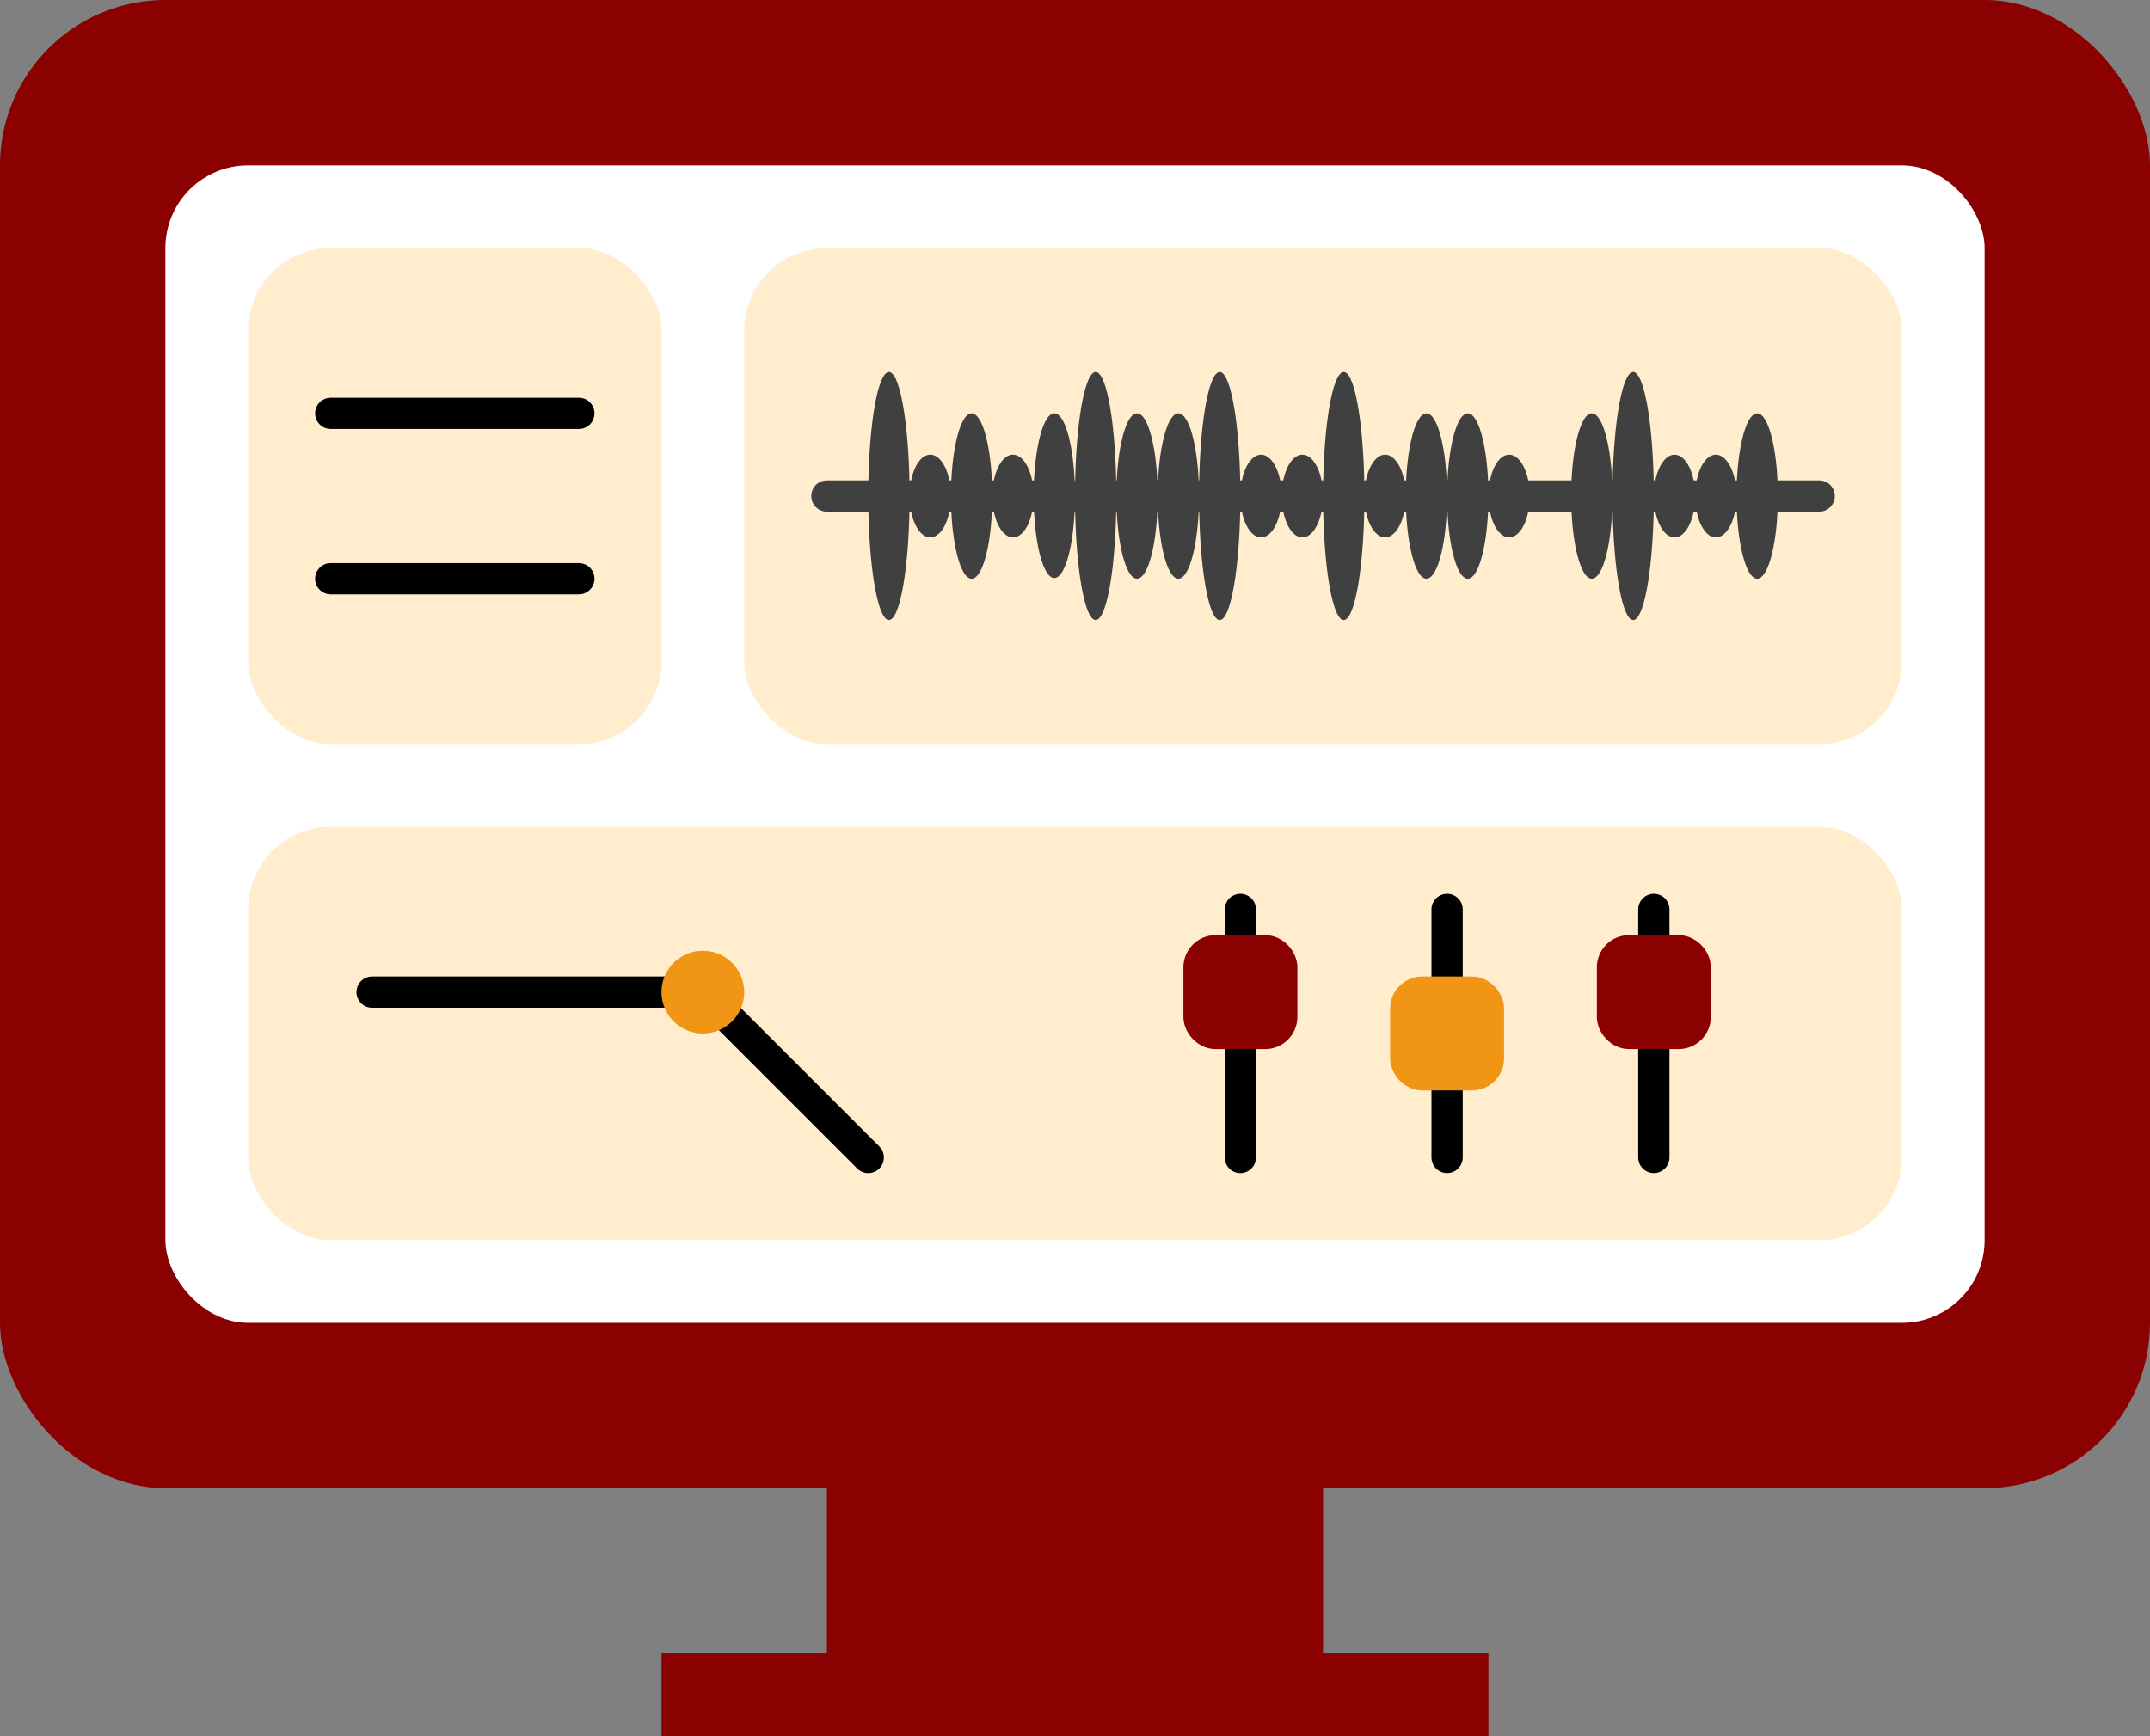 <?xml version="1.0" encoding="UTF-8" standalone="no"?>
<!-- Created with Inkscape (http://www.inkscape.org/) -->

<svg
   width="68.792mm"
   height="55.562mm"
   viewBox="0 0 68.792 55.562"
   version="1.1"
   id="svg1"
   inkscape:version="1.4.2 (f4327f4, 2025-05-13)"
   sodipodi:docname="prod.svg"
   xmlns:inkscape="http://www.inkscape.org/namespaces/inkscape"
   xmlns:sodipodi="http://sodipodi.sourceforge.net/DTD/sodipodi-0.dtd"
   xmlns="http://www.w3.org/2000/svg"
   xmlns:svg="http://www.w3.org/2000/svg">
  <rect x="0" y="0" width="68.792" height="55.562" fill="#808080" stroke="none"/>
  <sodipodi:namedview
     id="namedview1"
     pagecolor="#ffffff"
     bordercolor="#000000"
     borderopacity="0.25"
     inkscape:showpageshadow="2"
     inkscape:pageopacity="0.0"
     inkscape:pagecheckerboard="0"
     inkscape:deskcolor="#d1d1d1"
     inkscape:document-units="mm"
     showgrid="false"
     inkscape:zoom="0.88194445"
     inkscape:cx="353.19685"
     inkscape:cy="138.89764"
     inkscape:window-width="1920"
     inkscape:window-height="1009"
     inkscape:window-x="-8"
     inkscape:window-y="-8"
     inkscape:window-maximized="1"
     inkscape:current-layer="g40">
    <inkscape:grid
       id="grid1"
       units="mm"
       originx="-31.75"
       originy="-31.75"
       spacingx="0.265"
       spacingy="0.265"
       empcolor="#0099e5"
       empopacity="0.302"
       color="#0099e5"
       opacity="0.149"
       empspacing="5"
       enabled="true"
       visible="false" />
    <inkscape:page
       x="0"
       y="0"
       width="68.792"
       height="55.562"
       id="page2"
       margin="0"
       bleed="0" />
  </sodipodi:namedview>
  <defs
     id="defs1" />
  <g
     inkscape:label="Calque 1"
     inkscape:groupmode="layer"
     id="layer1"
     transform="translate(-31.75,-31.75)">
    <g
       id="g34"
       inkscape:label="Ecran">
      <rect
         style="fill:#8b0000;fill-opacity:1;fill-rule:evenodd;stroke-width:0.2"
         id="rect1"
         width="68.792"
         height="47.625"
         x="31.75"
         y="31.75"
         ry="5.292" />
      <rect
         style="fill:#8b0000;fill-opacity:1;fill-rule:evenodd;stroke-width:0.219"
         id="rect3"
         width="15.875"
         height="5.292"
         x="58.208"
         y="79.375"
         ry="1.9073486e-06" />
      <rect
         style="fill:#8b0000;fill-opacity:1;fill-rule:evenodd;stroke-width:0.211"
         id="rect4"
         width="26.458"
         height="2.646"
         x="52.917"
         y="84.667"
         ry="1.9073486e-06" />
      <rect
         style="fill:#ffffff;fill-rule:evenodd;stroke-width:0.2"
         id="rect2"
         width="58.208"
         height="37.042"
         x="37.042"
         y="37.042"
         ry="2.646" />
    </g>
    <rect
       style="fill:#ffedce;fill-opacity:1;fill-rule:evenodd;stroke:none;stroke-width:1;stroke-dasharray:none;stroke-opacity:1"
       id="rect5"
       width="13.229"
       height="15.875"
       x="39.688"
       y="39.688"
       ry="2.646" />
    <rect
       style="fill:#ffedce;fill-opacity:1;fill-rule:evenodd;stroke:none;stroke-width:1;stroke-dasharray:none;stroke-opacity:1"
       id="rect6"
       width="52.917"
       height="13.229"
       x="39.688"
       y="58.208"
       ry="2.646" />
    <rect
       style="fill:#ffedce;fill-opacity:1;fill-rule:evenodd;stroke:none;stroke-width:1;stroke-dasharray:none;stroke-opacity:1"
       id="rect7"
       width="37.042"
       height="15.875"
       x="55.562"
       y="39.688"
       ry="2.646" />
    <g
       id="g40"
       inkscape:label="Bibilo">
      <path
         style="fill:none;fill-rule:evenodd;stroke:#000000;stroke-width:1;stroke-dasharray:none;stroke-opacity:1;stroke-linejoin:round;stroke-linecap:round"
         d="M 42.333,44.979 H 50.271"
         id="path7" />
      <path
         style="fill:none;fill-rule:evenodd;stroke:#000000;stroke-width:1;stroke-dasharray:none;stroke-opacity:1;stroke-linecap:round"
         d="M 42.333,50.271 H 50.271"
         id="path8" />
    </g>
    <g
       id="g39"
       inkscape:label="EQ">
      <path
         style="fill:none;fill-rule:evenodd;stroke:#000000;stroke-width:1;stroke-dasharray:none;stroke-opacity:1;stroke-linecap:round"
         d="m 43.656,63.5 h 10.583 l 5.292,5.292"
         id="path9"
         sodipodi:nodetypes="ccc"
         inkscape:label="FiltreEQ">
        <animate
           attributeName="d"
           values="m 43.656,63.5 h 10.583 l 5.292,5.292;m 43.656,63.5 h 16.583 l 5.292,5.292;m 43.656,63.5 h 10.583 l 5.292,5.292"
           dur="2.5s"
           repeatCount="indefinite" />
      </path>
      <path
         style="fill:#f19514;fill-opacity:1;fill-rule:evenodd;stroke:none;stroke-width:2;stroke-dasharray:none;stroke-opacity:1"
         id="path34"
         sodipodi:type="arc"
         sodipodi:cx="54.239582"
         sodipodi:cy="63.500004"
         sodipodi:rx="1.3229171"
         sodipodi:ry="1.322919"
         sodipodi:start="0"
         sodipodi:end="6.2088931"
         sodipodi:open="true"
         sodipodi:arc-type="arc"
         d="m 55.562,63.5 a 1.323,1.323 0 0 1 -1.298,1.323 1.323,1.323 0 0 1 -1.347,-1.274 1.323,1.323 0 0 1 1.248,-1.37 1.323,1.323 0 0 1 1.393,1.223"
         inkscape:label="bouton EQ">
        <animateTransform
           attributeName="transform"
           type="translate"
           values="0,0; 6,0; 0,0"
           dur="2.5s"
           repeatCount="indefinite" />
      </path>
    </g>
    <path
       style="display:none;fill:#ffcc00;fill-rule:evenodd;stroke:#a1a1a1;stroke-width:1;stroke-dasharray:none;stroke-opacity:1"
       d="M 63.5,71.438 V 58.208"
       id="path10"
       sodipodi:nodetypes="cc" />
    <g
       id="g35"
       inkscape:label="signal sonore">
      <path
         style="fill:#3d3846;fill-rule:evenodd;stroke:#404040;stroke-width:1;stroke-dasharray:none;stroke-opacity:1;stroke-linecap:round"
         d="m 58.208,47.625 h 31.75"
         id="path11"
         inkscape:label="AxeDuSignal" />
      <path
         style="fill:#404040;fill-opacity:1;fill-rule:evenodd;stroke:none;stroke-width:1;stroke-dasharray:none;stroke-opacity:1"
         id="path12"
         sodipodi:type="arc"
         sodipodi:cx="60.192707"
         sodipodi:cy="47.625"
         sodipodi:rx="0.66145831"
         sodipodi:ry="3.9687502"
         sodipodi:start="0"
         sodipodi:end="6.2088931"
         sodipodi:open="true"
         sodipodi:arc-type="arc"
         d="m 60.854,47.625 a 0.661,3.969 0 0 1 -0.649,3.968 0.661,3.969 0 0 1 -0.673,-3.821 0.661,3.969 0 0 1 0.624,-4.11 0.661,3.969 0 0 1 0.696,3.668">
        <animate
           attributeName="d"
           values="m 60.854,47.625 a 0.661,3.969 0 0 1 -0.649,3.968 0.661,3.969 0 0 1 -0.673,-3.821 0.661,3.969 0 0 1 0.624,-4.11 0.661,3.969 0 0 1 0.696,3.668;m 60.854,47.625 a 0.661,7.144 0 0 1 -0.649,7.143 0.661,7.144 0 0 1 -0.673,-6.877 0.661,7.144 0 0 1 0.624,-7.398 0.661,7.144 0 0 1 0.696,6.602;m 60.854,47.625 a 0.661,3.969 0 0 1 -0.649,3.968 0.661,3.969 0 0 1 -0.673,-3.821 0.661,3.969 0 0 1 0.624,-4.11 0.661,3.969 0 0 1 0.696,3.668"
           dur="1.5s"
           repeatCount="indefinite" />
      </path>
      <path
         style="fill:#404040;fill-opacity:1;fill-rule:evenodd;stroke:none;stroke-width:1;stroke-dasharray:none;stroke-opacity:1"
         id="path13"
         sodipodi:type="arc"
         sodipodi:cx="62.838539"
         sodipodi:cy="47.625"
         sodipodi:rx="0.66145831"
         sodipodi:ry="2.6458333"
         sodipodi:start="0"
         sodipodi:end="6.2088931"
         sodipodi:open="true"
         sodipodi:arc-type="arc"
         d="m 63.5,47.625 a 0.661,2.646 0 0 1 -0.649,2.645 0.661,2.646 0 0 1 -0.673,-2.547 0.661,2.646 0 0 1 0.624,-2.74 0.661,2.646 0 0 1 0.696,2.445">
        <animate
           attributeName="d"
           values="m 63.5,47.625 a 0.661,2.646 0 0 1 -0.649,2.645 0.661,2.646 0 0 1 -0.673,-2.547 0.661,2.646 0 0 1 0.624,-2.74 0.661,2.646 0 0 1 0.696,2.445;m 63.5,47.625 a 0.661,4.763 0 0 1 -0.649,4.762 0.661,4.763 0 0 1 -0.673,-4.585 0.661,4.763 0 0 1 0.624,-4.932 0.661,4.763 0 0 1 0.696,4.402;m 63.5,47.625 a 0.661,2.646 0 0 1 -0.649,2.645 0.661,2.646 0 0 1 -0.673,-2.547 0.661,2.646 0 0 1 0.624,-2.74 0.661,2.646 0 0 1 0.696,2.445"
           dur="1.8s"
           repeatCount="indefinite"
           begin="0.1s" />
      </path>
      <path
         style="fill:#404040;fill-opacity:1;fill-rule:evenodd;stroke:none;stroke-width:1;stroke-dasharray:none;stroke-opacity:1"
         id="path14"
         sodipodi:type="arc"
         sodipodi:cx="61.515625"
         sodipodi:cy="47.625"
         sodipodi:rx="0.66145831"
         sodipodi:ry="1.3229166"
         sodipodi:start="0"
         sodipodi:end="6.2088931"
         sodipodi:open="true"
         sodipodi:arc-type="arc"
         d="m 62.177,47.625 a 0.661,1.323 0 0 1 -0.649,1.323 0.661,1.323 0 0 1 -0.673,-1.274 0.661,1.323 0 0 1 0.624,-1.37 0.661,1.323 0 0 1 0.696,1.223">
        <animate
           attributeName="d"
           values="m 62.177,47.625 a 0.661,1.323 0 0 1 -0.649,1.323 0.661,1.323 0 0 1 -0.673,-1.274 0.661,1.323 0 0 1 0.624,-1.37 0.661,1.323 0 0 1 0.696,1.223;m 62.177,47.625 a 0.661,2.381 0 0 1 -0.649,2.381 0.661,2.381 0 0 1 -0.673,-2.292 0.661,2.381 0 0 1 0.624,-2.466 0.661,2.381 0 0 1 0.696,2.201;m 62.177,47.625 a 0.661,1.323 0 0 1 -0.649,1.323 0.661,1.323 0 0 1 -0.673,-1.274 0.661,1.323 0 0 1 0.624,-1.37 0.661,1.323 0 0 1 0.696,1.223"
           dur="1.2s"
           repeatCount="indefinite"
           begin="0.35s" />
      </path>
      <path
         style="fill:#404040;fill-opacity:1;fill-rule:evenodd;stroke:none;stroke-width:1;stroke-dasharray:none;stroke-opacity:1"
         id="path15"
         sodipodi:type="arc"
         sodipodi:cx="64.161461"
         sodipodi:cy="47.625"
         sodipodi:rx="0.66145831"
         sodipodi:ry="1.3229166"
         sodipodi:start="0"
         sodipodi:end="6.2088931"
         sodipodi:open="true"
         sodipodi:arc-type="arc"
         d="m 64.823,47.625 a 0.661,1.323 0 0 1 -0.649,1.323 0.661,1.323 0 0 1 -0.673,-1.274 0.661,1.323 0 0 1 0.624,-1.37 0.661,1.323 0 0 1 0.696,1.223">
        <animate
           attributeName="d"
           values="m 64.823,47.625 a 0.661,1.323 0 0 1 -0.649,1.323 0.661,1.323 0 0 1 -0.673,-1.274 0.661,1.323 0 0 1 0.624,-1.37 0.661,1.323 0 0 1 0.696,1.223;m 64.823,47.625 a 0.661,2.381 0 0 1 -0.649,2.381 0.661,2.381 0 0 1 -0.673,-2.292 0.661,2.381 0 0 1 0.624,-2.466 0.661,2.381 0 0 1 0.696,2.201;m 64.823,47.625 a 0.661,1.323 0 0 1 -0.649,1.323 0.661,1.323 0 0 1 -0.673,-1.274 0.661,1.323 0 0 1 0.624,-1.37 0.661,1.323 0 0 1 0.696,1.223"
           dur="1.2s"
           repeatCount="indefinite"
           begin="0.52s" />
      </path>
      <path
         style="fill:#404040;fill-opacity:1;fill-rule:evenodd;stroke:none;stroke-width:1.152;stroke-dasharray:none;stroke-opacity:1"
         id="path16"
         sodipodi:type="arc"
         sodipodi:cx="65.484375"
         sodipodi:cy="47.614082"
         sodipodi:rx="0.66145831"
         sodipodi:ry="2.6349132"
         sodipodi:start="0"
         sodipodi:end="6.2088931"
         sodipodi:open="true"
         sodipodi:arc-type="arc"
         d="m 66.146,47.614 a 0.661,2.635 0 0 1 -0.649,2.634 0.661,2.635 0 0 1 -0.673,-2.537 0.661,2.635 0 0 1 0.624,-2.729 0.661,2.635 0 0 1 0.696,2.435">
        <animate
           attributeName="d"
           values="m 66.146,47.614 a 0.661,2.635 0 0 1 -0.649,2.634 0.661,2.635 0 0 1 -0.673,-2.537 0.661,2.635 0 0 1 0.624,-2.729 0.661,2.635 0 0 1 0.696,2.435;m 66.146,47.614 a 0.661,4.743 0 0 1 -0.649,4.742 0.661,4.743 0 0 1 -0.673,-4.566 0.661,4.743 0 0 1 0.624,-4.912 0.661,4.743 0 0 1 0.696,4.383;m 66.146,47.614 a 0.661,2.635 0 0 1 -0.649,2.634 0.661,2.635 0 0 1 -0.673,-2.537 0.661,2.635 0 0 1 0.624,-2.729 0.661,2.635 0 0 1 0.696,2.435"
           dur="1.6s"
           repeatCount="indefinite"
           begin="0.18s" />
      </path>
      <path
         style="fill:#404040;fill-opacity:1;fill-rule:evenodd;stroke:none;stroke-width:1;stroke-dasharray:none;stroke-opacity:1"
         id="path17"
         sodipodi:type="arc"
         sodipodi:cx="66.807289"
         sodipodi:cy="47.625"
         sodipodi:rx="0.66145831"
         sodipodi:ry="3.9687502"
         sodipodi:start="0"
         sodipodi:end="6.2088931"
         sodipodi:open="true"
         sodipodi:arc-type="arc"
         d="m 67.469,47.625 a 0.661,3.969 0 0 1 -0.649,3.968 0.661,3.969 0 0 1 -0.673,-3.821 0.661,3.969 0 0 1 0.624,-4.11 0.661,3.969 0 0 1 0.696,3.668">
        <animate
           attributeName="d"
           values="m 67.469,47.625 a 0.661,3.969 0 0 1 -0.649,3.968 0.661,3.969 0 0 1 -0.673,-3.821 0.661,3.969 0 0 1 0.624,-4.11 0.661,3.969 0 0 1 0.696,3.668;m 67.469,47.625 a 0.661,7.144 0 0 1 -0.649,7.143 0.661,7.144 0 0 1 -0.673,-6.877 0.661,7.144 0 0 1 0.624,-7.398 0.661,7.144 0 0 1 0.696,6.602;m 67.469,47.625 a 0.661,3.969 0 0 1 -0.649,3.968 0.661,3.969 0 0 1 -0.673,-3.821 0.661,3.969 0 0 1 0.624,-4.11 0.661,3.969 0 0 1 0.696,3.668"
           dur="1.7s"
           repeatCount="indefinite"
           begin="0.43s" />
      </path>
      <path
         style="fill:#404040;fill-opacity:1;fill-rule:evenodd;stroke:none;stroke-width:1;stroke-dasharray:none;stroke-opacity:1"
         id="path18"
         sodipodi:type="arc"
         sodipodi:cx="68.130211"
         sodipodi:cy="47.625"
         sodipodi:rx="0.66145831"
         sodipodi:ry="2.6458333"
         sodipodi:start="0"
         sodipodi:end="6.2088931"
         sodipodi:open="true"
         sodipodi:arc-type="arc"
         d="m 68.792,47.625 a 0.661,2.646 0 0 1 -0.649,2.645 0.661,2.646 0 0 1 -0.673,-2.547 0.661,2.646 0 0 1 0.624,-2.74 0.661,2.646 0 0 1 0.696,2.445">
        <animate
           attributeName="d"
           values="m 68.792,47.625 a 0.661,2.646 0 0 1 -0.649,2.645 0.661,2.646 0 0 1 -0.673,-2.547 0.661,2.646 0 0 1 0.624,-2.74 0.661,2.646 0 0 1 0.696,2.445;m 68.792,47.625 a 0.661,4.763 0 0 1 -0.649,4.762 0.661,4.763 0 0 1 -0.673,-4.585 0.661,4.763 0 0 1 0.624,-4.932 0.661,4.763 0 0 1 0.696,4.402;m 68.792,47.625 a 0.661,2.646 0 0 1 -0.649,2.645 0.661,2.646 0 0 1 -0.673,-2.547 0.661,2.646 0 0 1 0.624,-2.74 0.661,2.646 0 0 1 0.696,2.445"
           dur="1.4s"
           repeatCount="indefinite"
           begin="0.27s" />
      </path>
      <path
         style="fill:#404040;fill-opacity:1;fill-rule:evenodd;stroke:none;stroke-width:1;stroke-dasharray:none;stroke-opacity:1"
         id="path19"
         sodipodi:type="arc"
         sodipodi:cx="69.453125"
         sodipodi:cy="47.625"
         sodipodi:rx="0.66145831"
         sodipodi:ry="2.6458333"
         sodipodi:start="0"
         sodipodi:end="6.2088931"
         sodipodi:open="true"
         sodipodi:arc-type="arc"
         d="m 70.115,47.625 a 0.661,2.646 0 0 1 -0.649,2.645 0.661,2.646 0 0 1 -0.673,-2.547 0.661,2.646 0 0 1 0.624,-2.74 0.661,2.646 0 0 1 0.696,2.445">
        <animate
           attributeName="d"
           values="m 70.115,47.625 a 0.661,2.646 0 0 1 -0.649,2.645 0.661,2.646 0 0 1 -0.673,-2.547 0.661,2.646 0 0 1 0.624,-2.74 0.661,2.646 0 0 1 0.696,2.445;m 70.115,47.625 a 0.661,4.763 0 0 1 -0.649,4.762 0.661,4.763 0 0 1 -0.673,-4.585 0.661,4.763 0 0 1 0.624,-4.932 0.661,4.763 0 0 1 0.696,4.402;m 70.115,47.625 a 0.661,2.646 0 0 1 -0.649,2.645 0.661,2.646 0 0 1 -0.673,-2.547 0.661,2.646 0 0 1 0.624,-2.74 0.661,2.646 0 0 1 0.696,2.445"
           dur="1.3s"
           repeatCount="indefinite"
           begin="0.58s" />
      </path>
      <path
         style="fill:#404040;fill-opacity:1;fill-rule:evenodd;stroke:none;stroke-width:1;stroke-dasharray:none;stroke-opacity:1"
         id="path20"
         sodipodi:type="arc"
         sodipodi:cx="70.776039"
         sodipodi:cy="47.625"
         sodipodi:rx="0.66145831"
         sodipodi:ry="3.9687502"
         sodipodi:start="0"
         sodipodi:end="6.2088931"
         sodipodi:open="true"
         sodipodi:arc-type="arc"
         d="m 71.437,47.625 a 0.661,3.969 0 0 1 -0.649,3.968 0.661,3.969 0 0 1 -0.673,-3.821 0.661,3.969 0 0 1 0.624,-4.11 0.661,3.969 0 0 1 0.696,3.668">
        <animate
           attributeName="d"
           values="m 71.437,47.625 a 0.661,3.969 0 0 1 -0.649,3.968 0.661,3.969 0 0 1 -0.673,-3.821 0.661,3.969 0 0 1 0.624,-4.11 0.661,3.969 0 0 1 0.696,3.668;m 71.437,47.625 a 0.661,7.144 0 0 1 -0.649,7.143 0.661,7.144 0 0 1 -0.673,-6.877 0.661,7.144 0 0 1 0.624,-7.398 0.661,7.144 0 0 1 0.696,6.602;m 71.437,47.625 a 0.661,3.969 0 0 1 -0.649,3.968 0.661,3.969 0 0 1 -0.673,-3.821 0.661,3.969 0 0 1 0.624,-4.11 0.661,3.969 0 0 1 0.696,3.668"
           dur="1.9s"
           repeatCount="indefinite"
           begin="0.12s" />
      </path>
      <path
         style="fill:#404040;fill-opacity:1;fill-rule:evenodd;stroke:none;stroke-width:1;stroke-dasharray:none;stroke-opacity:1"
         id="path21"
         sodipodi:type="arc"
         sodipodi:cx="72.098961"
         sodipodi:cy="47.625"
         sodipodi:rx="0.66145831"
         sodipodi:ry="1.3229166"
         sodipodi:start="0"
         sodipodi:end="6.2088931"
         sodipodi:open="true"
         sodipodi:arc-type="arc"
         d="m 72.76,47.625 a 0.661,1.323 0 0 1 -0.649,1.323 0.661,1.323 0 0 1 -0.673,-1.274 0.661,1.323 0 0 1 0.624,-1.37 0.661,1.323 0 0 1 0.696,1.223">
        <animate
           attributeName="d"
           values="m 72.76,47.625 a 0.661,1.323 0 0 1 -0.649,1.323 0.661,1.323 0 0 1 -0.673,-1.274 0.661,1.323 0 0 1 0.624,-1.37 0.661,1.323 0 0 1 0.696,1.223;m 72.76,47.625 a 0.661,2.381 0 0 1 -0.649,2.381 0.661,2.381 0 0 1 -0.673,-2.292 0.661,2.381 0 0 1 0.624,-2.466 0.661,2.381 0 0 1 0.696,2.201;m 72.76,47.625 a 0.661,1.323 0 0 1 -0.649,1.323 0.661,1.323 0 0 1 -0.673,-1.274 0.661,1.323 0 0 1 0.624,-1.37 0.661,1.323 0 0 1 0.696,1.223"
           dur="1.1s"
           repeatCount="indefinite"
           begin="0.41s" />
      </path>
      <path
         style="fill:#404040;fill-opacity:1;fill-rule:evenodd;stroke:none;stroke-width:1;stroke-dasharray:none;stroke-opacity:1"
         id="path22"
         sodipodi:type="arc"
         sodipodi:cx="73.421875"
         sodipodi:cy="47.625"
         sodipodi:rx="0.66145831"
         sodipodi:ry="1.3229166"
         sodipodi:start="0"
         sodipodi:end="6.2088931"
         sodipodi:open="true"
         sodipodi:arc-type="arc"
         d="m 74.083,47.625 a 0.661,1.323 0 0 1 -0.649,1.323 0.661,1.323 0 0 1 -0.673,-1.274 0.661,1.323 0 0 1 0.624,-1.37 0.661,1.323 0 0 1 0.696,1.223">
        <animate
           attributeName="d"
           values="m 74.083,47.625 a 0.661,1.323 0 0 1 -0.649,1.323 0.661,1.323 0 0 1 -0.673,-1.274 0.661,1.323 0 0 1 0.624,-1.37 0.661,1.323 0 0 1 0.696,1.223;m 74.083,47.625 a 0.661,2.381 0 0 1 -0.649,2.381 0.661,2.381 0 0 1 -0.673,-2.292 0.661,2.381 0 0 1 0.624,-2.466 0.661,2.381 0 0 1 0.696,2.201;m 74.083,47.625 a 0.661,1.323 0 0 1 -0.649,1.323 0.661,1.323 0 0 1 -0.673,-1.274 0.661,1.323 0 0 1 0.624,-1.37 0.661,1.323 0 0 1 0.696,1.223"
           dur="1.1s"
           repeatCount="indefinite"
           begin="0.24s" />
      </path>
      <path
         style="fill:#404040;fill-opacity:1;fill-rule:evenodd;stroke:none;stroke-width:1;stroke-dasharray:none;stroke-opacity:1"
         id="path23"
         sodipodi:type="arc"
         sodipodi:cx="74.744789"
         sodipodi:cy="47.625"
         sodipodi:rx="0.66145831"
         sodipodi:ry="3.9687502"
         sodipodi:start="0"
         sodipodi:end="6.2088931"
         sodipodi:open="true"
         sodipodi:arc-type="arc"
         d="m 75.406,47.625 a 0.661,3.969 0 0 1 -0.649,3.968 0.661,3.969 0 0 1 -0.673,-3.821 0.661,3.969 0 0 1 0.624,-4.11 0.661,3.969 0 0 1 0.696,3.668">
        <animate
           attributeName="d"
           values="m 75.406,47.625 a 0.661,3.969 0 0 1 -0.649,3.968 0.661,3.969 0 0 1 -0.673,-3.821 0.661,3.969 0 0 1 0.624,-4.11 0.661,3.969 0 0 1 0.696,3.668;m 75.406,47.625 a 0.661,7.144 0 0 1 -0.649,7.143 0.661,7.144 0 0 1 -0.673,-6.877 0.661,7.144 0 0 1 0.624,-7.398 0.661,7.144 0 0 1 0.696,6.602;m 75.406,47.625 a 0.661,3.969 0 0 1 -0.649,3.968 0.661,3.969 0 0 1 -0.673,-3.821 0.661,3.969 0 0 1 0.624,-4.11 0.661,3.969 0 0 1 0.696,3.668"
           dur="1.6s"
           repeatCount="indefinite"
           begin="0.55s" />
      </path>
      <path
         style="fill:#404040;fill-opacity:1;fill-rule:evenodd;stroke:none;stroke-width:1;stroke-dasharray:none;stroke-opacity:1"
         id="path24"
         sodipodi:type="arc"
         sodipodi:cx="76.067711"
         sodipodi:cy="47.625"
         sodipodi:rx="0.66145831"
         sodipodi:ry="1.3229166"
         sodipodi:start="0"
         sodipodi:end="6.2088931"
         sodipodi:open="true"
         sodipodi:arc-type="arc"
         d="m 76.729,47.625 a 0.661,1.323 0 0 1 -0.649,1.323 0.661,1.323 0 0 1 -0.673,-1.274 0.661,1.323 0 0 1 0.624,-1.37 0.661,1.323 0 0 1 0.696,1.223">
        <animate
           attributeName="d"
           values="m 76.729,47.625 a 0.661,1.323 0 0 1 -0.649,1.323 0.661,1.323 0 0 1 -0.673,-1.274 0.661,1.323 0 0 1 0.624,-1.37 0.661,1.323 0 0 1 0.696,1.223;m 76.729,47.625 a 0.661,2.381 0 0 1 -0.649,2.381 0.661,2.381 0 0 1 -0.673,-2.292 0.661,2.381 0 0 1 0.624,-2.466 0.661,2.381 0 0 1 0.696,2.201;m 76.729,47.625 a 0.661,1.323 0 0 1 -0.649,1.323 0.661,1.323 0 0 1 -0.673,-1.274 0.661,1.323 0 0 1 0.624,-1.37 0.661,1.323 0 0 1 0.696,1.223"
           dur="1.0s"
           repeatCount="indefinite"
           begin="0.33s" />
      </path>
      <path
         style="fill:#404040;fill-opacity:1;fill-rule:evenodd;stroke:none;stroke-width:1;stroke-dasharray:none;stroke-opacity:1"
         id="path25"
         sodipodi:type="arc"
         sodipodi:cx="77.390625"
         sodipodi:cy="47.625"
         sodipodi:rx="0.66145831"
         sodipodi:ry="2.6458333"
         sodipodi:start="0"
         sodipodi:end="6.2088931"
         sodipodi:open="true"
         sodipodi:arc-type="arc"
         d="m 78.052,47.625 a 0.661,2.646 0 0 1 -0.649,2.645 0.661,2.646 0 0 1 -0.673,-2.547 0.661,2.646 0 0 1 0.624,-2.74 0.661,2.646 0 0 1 0.696,2.445">
        <animate
           attributeName="d"
           values="m 78.052,47.625 a 0.661,2.646 0 0 1 -0.649,2.645 0.661,2.646 0 0 1 -0.673,-2.547 0.661,2.646 0 0 1 0.624,-2.74 0.661,2.646 0 0 1 0.696,2.445;m 78.052,47.625 a 0.661,4.763 0 0 1 -0.649,4.762 0.661,4.763 0 0 1 -0.673,-4.585 0.661,4.763 0 0 1 0.624,-4.932 0.661,4.763 0 0 1 0.696,4.402;m 78.052,47.625 a 0.661,2.646 0 0 1 -0.649,2.645 0.661,2.646 0 0 1 -0.673,-2.547 0.661,2.646 0 0 1 0.624,-2.74 0.661,2.646 0 0 1 0.696,2.445"
           dur="1.5s"
           repeatCount="indefinite"
           begin="0.47s" />
      </path>
      <path
         style="fill:#404040;fill-opacity:1;fill-rule:evenodd;stroke:none;stroke-width:1;stroke-dasharray:none;stroke-opacity:1"
         id="path26"
         sodipodi:type="arc"
         sodipodi:cx="78.713539"
         sodipodi:cy="47.625"
         sodipodi:rx="0.66145831"
         sodipodi:ry="2.6458333"
         sodipodi:start="0"
         sodipodi:end="6.2088931"
         sodipodi:open="true"
         sodipodi:arc-type="arc"
         d="m 79.375,47.625 a 0.661,2.646 0 0 1 -0.649,2.645 0.661,2.646 0 0 1 -0.673,-2.547 0.661,2.646 0 0 1 0.624,-2.74 0.661,2.646 0 0 1 0.696,2.445">
        <animate
           attributeName="d"
           values="m 79.375,47.625 a 0.661,2.646 0 0 1 -0.649,2.645 0.661,2.646 0 0 1 -0.673,-2.547 0.661,2.646 0 0 1 0.624,-2.74 0.661,2.646 0 0 1 0.696,2.445;m 79.375,47.625 a 0.661,4.763 0 0 1 -0.649,4.762 0.661,4.763 0 0 1 -0.673,-4.585 0.661,4.763 0 0 1 0.624,-4.932 0.661,4.763 0 0 1 0.696,4.402;m 79.375,47.625 a 0.661,2.646 0 0 1 -0.649,2.645 0.661,2.646 0 0 1 -0.673,-2.547 0.661,2.646 0 0 1 0.624,-2.74 0.661,2.646 0 0 1 0.696,2.445"
           dur="1.5s"
           repeatCount="indefinite"
           begin="0.16s" />
      </path>
      <path
         style="fill:#404040;fill-opacity:1;fill-rule:evenodd;stroke:none;stroke-width:1;stroke-dasharray:none;stroke-opacity:1"
         id="path27"
         sodipodi:type="arc"
         sodipodi:cx="80.036461"
         sodipodi:cy="47.625"
         sodipodi:rx="0.66145831"
         sodipodi:ry="1.3229166"
         sodipodi:start="0"
         sodipodi:end="6.2088931"
         sodipodi:open="true"
         sodipodi:arc-type="arc"
         d="m 80.698,47.625 a 0.661,1.323 0 0 1 -0.649,1.323 0.661,1.323 0 0 1 -0.673,-1.274 0.661,1.323 0 0 1 0.624,-1.37 0.661,1.323 0 0 1 0.696,1.223">
        <animate
           attributeName="d"
           values="m 80.698,47.625 a 0.661,1.323 0 0 1 -0.649,1.323 0.661,1.323 0 0 1 -0.673,-1.274 0.661,1.323 0 0 1 0.624,-1.37 0.661,1.323 0 0 1 0.696,1.223;m 80.698,47.625 a 0.661,2.381 0 0 1 -0.649,2.381 0.661,2.381 0 0 1 -0.673,-2.292 0.661,2.381 0 0 1 0.624,-2.466 0.661,2.381 0 0 1 0.696,2.201;m 80.698,47.625 a 0.661,1.323 0 0 1 -0.649,1.323 0.661,1.323 0 0 1 -0.673,-1.274 0.661,1.323 0 0 1 0.624,-1.37 0.661,1.323 0 0 1 0.696,1.223"
           dur="1.0s"
           repeatCount="indefinite"
           begin="0.39s" />
      </path>
      <path
         style="fill:#404040;fill-opacity:1;fill-rule:evenodd;stroke:none;stroke-width:1;stroke-dasharray:none;stroke-opacity:1"
         id="path28"
         sodipodi:type="arc"
         sodipodi:cx="82.682289"
         sodipodi:cy="47.625"
         sodipodi:rx="0.66145831"
         sodipodi:ry="2.6458333"
         sodipodi:start="0"
         sodipodi:end="6.2088931"
         sodipodi:open="true"
         sodipodi:arc-type="arc"
         d="m 83.344,47.625 a 0.661,2.646 0 0 1 -0.649,2.645 0.661,2.646 0 0 1 -0.673,-2.547 0.661,2.646 0 0 1 0.624,-2.74 0.661,2.646 0 0 1 0.696,2.445">
        <animate
           attributeName="d"
           values="m 83.344,47.625 a 0.661,2.646 0 0 1 -0.649,2.645 0.661,2.646 0 0 1 -0.673,-2.547 0.661,2.646 0 0 1 0.624,-2.74 0.661,2.646 0 0 1 0.696,2.445;m 83.344,47.625 a 0.661,4.763 0 0 1 -0.649,4.762 0.661,4.763 0 0 1 -0.673,-4.585 0.661,4.763 0 0 1 0.624,-4.932 0.661,4.763 0 0 1 0.696,4.402;m 83.344,47.625 a 0.661,2.646 0 0 1 -0.649,2.645 0.661,2.646 0 0 1 -0.673,-2.547 0.661,2.646 0 0 1 0.624,-2.74 0.661,2.646 0 0 1 0.696,2.445"
           dur="1.4s"
           repeatCount="indefinite"
           begin="0.51s" />
      </path>
      <path
         style="fill:#404040;fill-opacity:1;fill-rule:evenodd;stroke:none;stroke-width:1;stroke-dasharray:none;stroke-opacity:1"
         id="path29"
         sodipodi:type="arc"
         sodipodi:cx="84.005211"
         sodipodi:cy="47.625"
         sodipodi:rx="0.66145831"
         sodipodi:ry="3.9687502"
         sodipodi:start="0"
         sodipodi:end="6.2088931"
         sodipodi:open="true"
         sodipodi:arc-type="arc"
         d="m 84.667,47.625 a 0.661,3.969 0 0 1 -0.649,3.968 0.661,3.969 0 0 1 -0.673,-3.821 0.661,3.969 0 0 1 0.624,-4.11 0.661,3.969 0 0 1 0.696,3.668">
        <animate
           attributeName="d"
           values="m 84.667,47.625 a 0.661,3.969 0 0 1 -0.649,3.968 0.661,3.969 0 0 1 -0.673,-3.821 0.661,3.969 0 0 1 0.624,-4.11 0.661,3.969 0 0 1 0.696,3.668;m 84.667,47.625 a 0.661,7.144 0 0 1 -0.649,7.143 0.661,7.144 0 0 1 -0.673,-6.877 0.661,7.144 0 0 1 0.624,-7.398 0.661,7.144 0 0 1 0.696,6.602;m 84.667,47.625 a 0.661,3.969 0 0 1 -0.649,3.968 0.661,3.969 0 0 1 -0.673,-3.821 0.661,3.969 0 0 1 0.624,-4.11 0.661,3.969 0 0 1 0.696,3.668"
           dur="1.8s"
           repeatCount="indefinite"
           begin="0.29s" />
      </path>
      <path
         style="fill:#404040;fill-opacity:1;fill-rule:evenodd;stroke:none;stroke-width:1;stroke-dasharray:none;stroke-opacity:1"
         id="path30"
         sodipodi:type="arc"
         sodipodi:cx="85.328125"
         sodipodi:cy="47.625"
         sodipodi:rx="0.66145831"
         sodipodi:ry="1.3229166"
         sodipodi:start="0"
         sodipodi:end="6.2088931"
         sodipodi:open="true"
         sodipodi:arc-type="arc"
         d="m 85.99,47.625 a 0.661,1.323 0 0 1 -0.649,1.323 0.661,1.323 0 0 1 -0.673,-1.274 0.661,1.323 0 0 1 0.624,-1.37 0.661,1.323 0 0 1 0.696,1.223">
        <animate
           attributeName="d"
           values="m 85.99,47.625 a 0.661,1.323 0 0 1 -0.649,1.323 0.661,1.323 0 0 1 -0.673,-1.274 0.661,1.323 0 0 1 0.624,-1.37 0.661,1.323 0 0 1 0.696,1.223;m 85.99,47.625 a 0.661,2.381 0 0 1 -0.649,2.381 0.661,2.381 0 0 1 -0.673,-2.292 0.661,2.381 0 0 1 0.624,-2.466 0.661,2.381 0 0 1 0.696,2.201;m 85.99,47.625 a 0.661,1.323 0 0 1 -0.649,1.323 0.661,1.323 0 0 1 -0.673,-1.274 0.661,1.323 0 0 1 0.624,-1.37 0.661,1.323 0 0 1 0.696,1.223"
           dur="1.0s"
           repeatCount="indefinite"
           begin="0.45s" />
      </path>
      <path
         style="fill:#404040;fill-opacity:1;fill-rule:evenodd;stroke:none;stroke-width:1;stroke-dasharray:none;stroke-opacity:1"
         id="path31"
         sodipodi:type="arc"
         sodipodi:cx="86.651039"
         sodipodi:cy="47.625"
         sodipodi:rx="0.66145831"
         sodipodi:ry="1.3229166"
         sodipodi:start="0"
         sodipodi:end="6.2088931"
         sodipodi:open="true"
         sodipodi:arc-type="arc"
         d="m 87.312,47.625 a 0.661,1.323 0 0 1 -0.649,1.323 0.661,1.323 0 0 1 -0.673,-1.274 0.661,1.323 0 0 1 0.624,-1.37 0.661,1.323 0 0 1 0.696,1.223">
        <animate
           attributeName="d"
           values="m 87.312,47.625 a 0.661,1.323 0 0 1 -0.649,1.323 0.661,1.323 0 0 1 -0.673,-1.274 0.661,1.323 0 0 1 0.624,-1.37 0.661,1.323 0 0 1 0.696,1.223;m 87.312,47.625 a 0.661,2.381 0 0 1 -0.649,2.381 0.661,2.381 0 0 1 -0.673,-2.292 0.661,2.381 0 0 1 0.624,-2.466 0.661,2.381 0 0 1 0.696,2.201;m 87.312,47.625 a 0.661,1.323 0 0 1 -0.649,1.323 0.661,1.323 0 0 1 -0.673,-1.274 0.661,1.323 0 0 1 0.624,-1.37 0.661,1.323 0 0 1 0.696,1.223"
           dur="1.0s"
           repeatCount="indefinite"
           begin="0.22s" />
      </path>
      <path
         style="fill:#404040;fill-opacity:1;fill-rule:evenodd;stroke:none;stroke-width:1;stroke-dasharray:none;stroke-opacity:1"
         id="path32"
         sodipodi:type="arc"
         sodipodi:cx="87.973961"
         sodipodi:cy="47.625"
         sodipodi:rx="0.66145831"
         sodipodi:ry="2.6458333"
         sodipodi:start="0"
         sodipodi:end="6.2088931"
         sodipodi:open="true"
         sodipodi:arc-type="arc"
         d="m 88.635,47.625 a 0.661,2.646 0 0 1 -0.649,2.645 0.661,2.646 0 0 1 -0.673,-2.547 0.661,2.646 0 0 1 0.624,-2.74 0.661,2.646 0 0 1 0.696,2.445">
        <animate
           attributeName="d"
           values="m 88.635,47.625 a 0.661,2.646 0 0 1 -0.649,2.645 0.661,2.646 0 0 1 -0.673,-2.547 0.661,2.646 0 0 1 0.624,-2.74 0.661,2.646 0 0 1 0.696,2.445;m 88.635,47.625 a 0.661,4.763 0 0 1 -0.649,4.762 0.661,4.763 0 0 1 -0.673,-4.585 0.661,4.763 0 0 1 0.624,-4.932 0.661,4.763 0 0 1 0.696,4.402;m 88.635,47.625 a 0.661,2.646 0 0 1 -0.649,2.645 0.661,2.646 0 0 1 -0.673,-2.547 0.661,2.646 0 0 1 0.624,-2.74 0.661,2.646 0 0 1 0.696,2.445"
           dur="1.3s"
           repeatCount="indefinite"
           begin="0.36s" />
      </path>
    </g>
    <g
       id="g38"
       inkscape:label="Fader1">
      <path
         style="fill:#000000;fill-opacity:1;fill-rule:evenodd;stroke:#000000;stroke-width:1;stroke-dasharray:none;stroke-opacity:1;stroke-linecap:round"
         d="M 71.437,60.854 V 68.792"
         id="path33" />
      <rect
         style="fill:#8b0000;fill-opacity:1;fill-rule:evenodd;stroke:#8b0000;stroke-width:1;stroke-dasharray:none;stroke-opacity:1"
         id="rect33"
         width="2.646"
         height="2.646"
         x="70.115"
         y="62.177"
         ry="0.529"
         inkscape:label="BoutonMix1">
        <animateTransform
           attributeName="transform"
           type="translate"
           values="0,0; 0,2; 0,0"
           dur="2s"
           repeatCount="indefinite" />
      </rect>
    </g>
    <g
       id="g37"
       inkscape:label="Fader2">
      <path
         style="fill:#000000;fill-opacity:1;fill-rule:evenodd;stroke:#000000;stroke-width:1;stroke-dasharray:none;stroke-opacity:1;stroke-linecap:round"
         d="m 78.052,60.854 v 7.937"
         id="path33-8" />
      <rect
         style="fill:#f19514;fill-opacity:1;fill-rule:evenodd;stroke:#f19514;stroke-width:1;stroke-dasharray:none;stroke-opacity:1"
         id="rect33-2"
         width="2.646"
         height="2.646"
         x="76.729"
         y="63.5"
         ry="0.529"
         inkscape:label="BoutonMix2">
        <animateTransform
           attributeName="transform"
           type="translate"
           values="0,0; 0,2; 0,0"
           dur="2s"
           repeatCount="indefinite"
           begin="0.3s" />
      </rect>
    </g>
    <g
       id="g36"
       inkscape:label="Fader3">
      <path
         style="fill:#000000;fill-opacity:1;fill-rule:evenodd;stroke:#000000;stroke-width:1;stroke-dasharray:none;stroke-opacity:1;stroke-linecap:round"
         d="m 84.667,60.854 v 7.937"
         id="path33-8-7" />
      <rect
         style="fill:#8b0000;fill-opacity:1;fill-rule:evenodd;stroke:#8b0000;stroke-width:1;stroke-dasharray:none;stroke-opacity:1"
         id="rect33-2-1"
         width="2.646"
         height="2.646"
         x="83.344"
         y="62.177"
         ry="0.529"
         inkscape:label="BoutonMix3">
        <animateTransform
           attributeName="transform"
           type="translate"
           values="0,0; 0,2; 0,0"
           dur="2s"
           repeatCount="indefinite"
           begin="0.6s" />
      </rect>
    </g>
  </g>
</svg>

